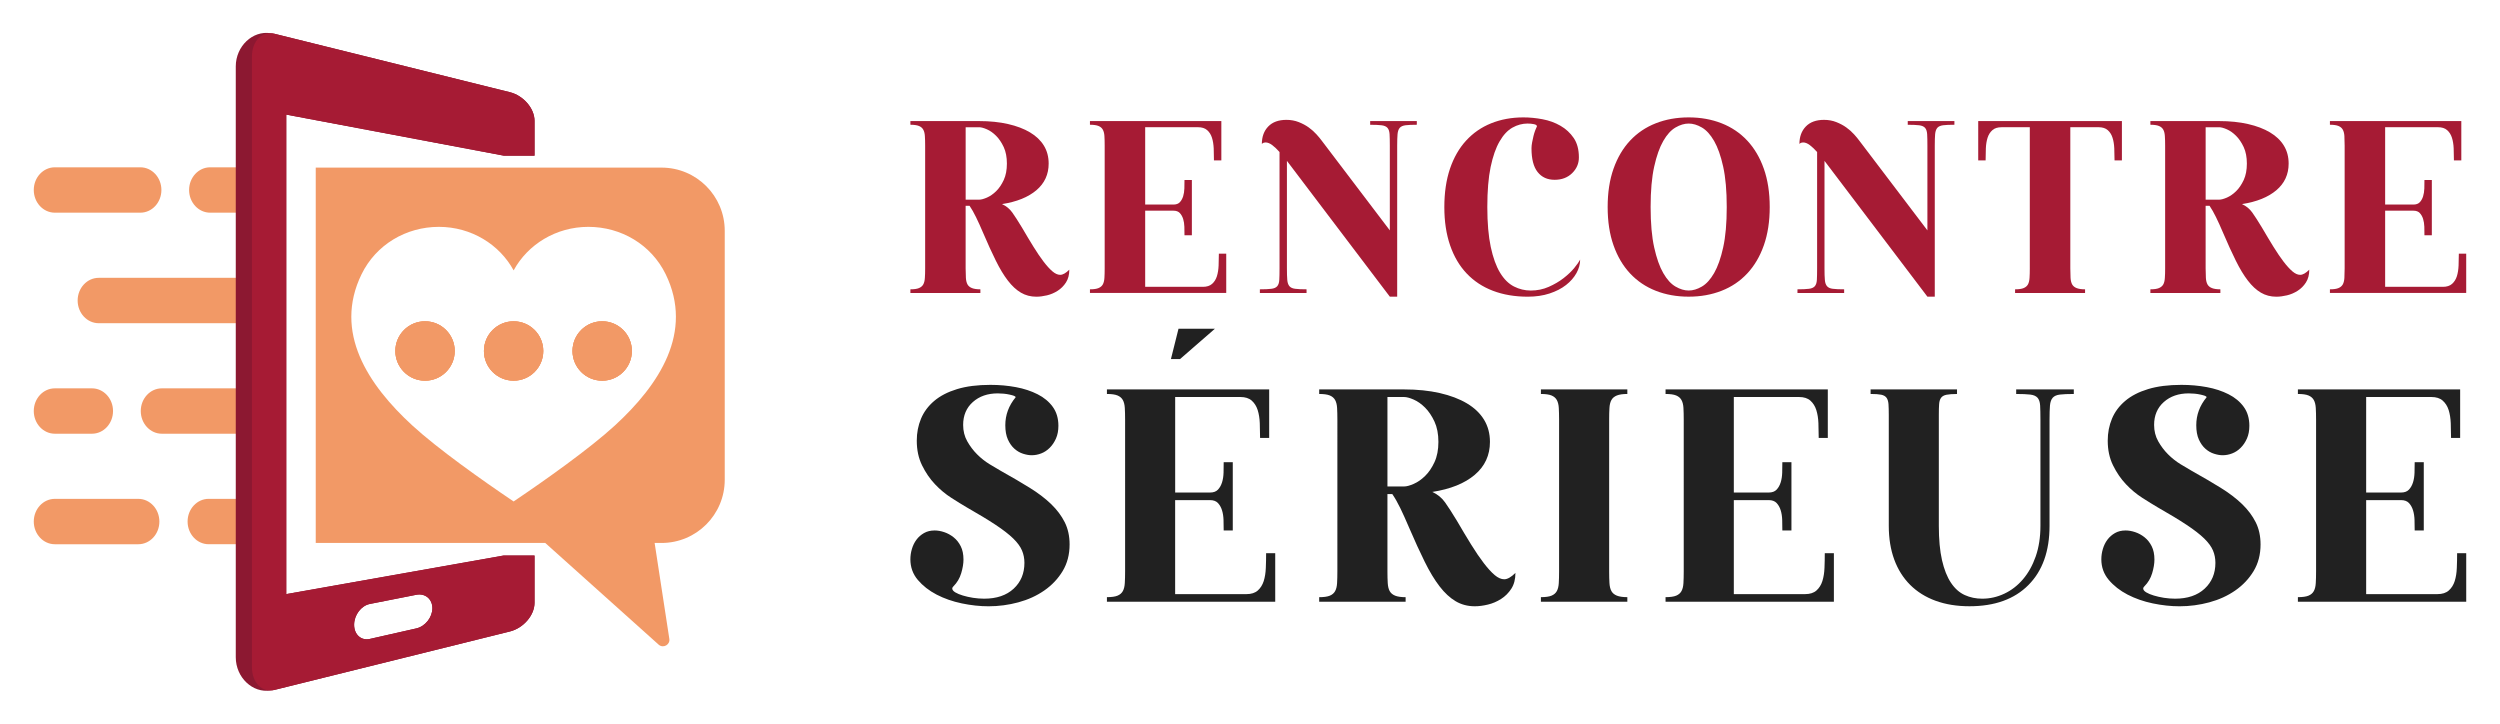 <?xml version="1.0" encoding="utf-8"?>
<!-- Generator: Adobe Illustrator 16.0.0, SVG Export Plug-In . SVG Version: 6.00 Build 0)  -->
<!DOCTYPE svg PUBLIC "-//W3C//DTD SVG 1.1//EN" "http://www.w3.org/Graphics/SVG/1.1/DTD/svg11.dtd">
<svg version="1.1" id="Calque_1" xmlns="http://www.w3.org/2000/svg" xmlns:xlink="http://www.w3.org/1999/xlink" x="0px" y="0px"
	 width="190px" height="55px" viewBox="0 0 190 55" enable-background="new 0 0 190 55" xml:space="preserve">
<g>
	<g>
		<g>
			<path fill="#A61B34" d="M69.19,9.202h5.227c0.81,0,1.54,0.075,2.193,0.224c0.653,0.149,1.211,0.36,1.671,0.635
				c0.459,0.273,0.812,0.61,1.055,1.008c0.243,0.398,0.362,0.854,0.362,1.363c0,0.821-0.311,1.497-0.932,2.025
				c-0.623,0.528-1.493,0.88-2.614,1.054c0.325,0.149,0.586,0.364,0.784,0.644c0.199,0.28,0.442,0.658,0.728,1.13
				c0.313,0.535,0.603,1.024,0.878,1.465c0.272,0.442,0.531,0.821,0.774,1.139c0.242,0.317,0.468,0.563,0.673,0.738
				c0.205,0.173,0.4,0.261,0.587,0.261c0.199,0,0.43-0.132,0.691-0.393c0,0.387-0.084,0.71-0.253,0.971
				c-0.168,0.262-0.381,0.473-0.634,0.635c-0.255,0.163-0.525,0.277-0.812,0.346c-0.287,0.067-0.554,0.103-0.803,0.103
				c-0.436,0-0.828-0.103-1.177-0.309c-0.349-0.205-0.679-0.51-0.989-0.915c-0.311-0.402-0.615-0.907-0.914-1.511
				s-0.617-1.297-0.951-2.081c-0.213-0.498-0.398-0.911-0.562-1.241c-0.161-0.33-0.322-0.613-0.484-0.85h-0.3V20.4
				c0,0.275,0.008,0.514,0.02,0.72c0.012,0.204,0.054,0.371,0.121,0.494c0.068,0.125,0.182,0.218,0.337,0.279
				c0.155,0.063,0.368,0.095,0.643,0.095v0.28H69.19v-0.28c0.287,0,0.504-0.031,0.653-0.095c0.149-0.062,0.259-0.154,0.326-0.279
				c0.069-0.123,0.109-0.29,0.121-0.494c0.015-0.206,0.021-0.444,0.021-0.72v-9.332c0-0.285-0.006-0.528-0.021-0.728
				c-0.012-0.199-0.052-0.361-0.121-0.484c-0.067-0.126-0.177-0.219-0.326-0.281c-0.149-0.062-0.366-0.094-0.653-0.094V9.202z
				 M74.417,15.175c0.148,0,0.346-0.053,0.589-0.158c0.241-0.105,0.476-0.267,0.699-0.485c0.223-0.218,0.416-0.501,0.579-0.85
				c0.161-0.348,0.24-0.766,0.24-1.25c0-0.485-0.079-0.903-0.24-1.252c-0.163-0.347-0.356-0.634-0.579-0.857
				c-0.224-0.224-0.458-0.389-0.699-0.494c-0.243-0.106-0.44-0.159-0.589-0.159H73.39v5.506H74.417z"/>
			<path fill="#A61B34" d="M82.836,21.988c0.285,0,0.504-0.031,0.653-0.095c0.149-0.062,0.257-0.154,0.326-0.279
				c0.067-0.123,0.109-0.29,0.121-0.494c0.013-0.206,0.019-0.444,0.019-0.72v-9.332c0-0.285-0.006-0.528-0.019-0.728
				c-0.012-0.199-0.054-0.361-0.121-0.484c-0.069-0.126-0.177-0.219-0.326-0.281c-0.149-0.062-0.368-0.094-0.653-0.094V9.202h9.986
				v2.987h-0.562c0-0.299-0.006-0.601-0.018-0.906c-0.015-0.305-0.056-0.575-0.132-0.812c-0.073-0.236-0.195-0.43-0.364-0.579
				c-0.167-0.149-0.4-0.224-0.699-0.224h-4.013v5.879h2.146c0.213,0,0.374-0.059,0.486-0.176c0.111-0.12,0.194-0.268,0.253-0.449
				c0.056-0.179,0.085-0.379,0.093-0.598c0.006-0.218,0.009-0.432,0.009-0.644h0.561v4.199h-0.561c0-0.211-0.003-0.426-0.009-0.644
				c-0.008-0.218-0.037-0.416-0.093-0.598c-0.059-0.179-0.142-0.329-0.253-0.446c-0.112-0.12-0.273-0.179-0.486-0.179h-2.146v5.787
				h4.386c0.298,0,0.533-0.075,0.7-0.225c0.168-0.149,0.289-0.342,0.364-0.579c0.074-0.236,0.118-0.507,0.13-0.812
				c0.014-0.306,0.02-0.607,0.02-0.905h0.56v2.987H82.836V21.988z"/>
			<path fill="#A61B34" d="M95.751,21.988c0.374,0,0.663-0.013,0.868-0.039c0.205-0.023,0.354-0.089,0.447-0.194
				c0.094-0.106,0.147-0.264,0.159-0.477c0.013-0.212,0.019-0.504,0.019-0.878v-8.846c-0.188-0.211-0.37-0.387-0.55-0.523
				c-0.181-0.137-0.353-0.206-0.514-0.206c-0.038,0-0.081,0.008-0.131,0.02c-0.05,0.013-0.1,0.044-0.149,0.094
				c0-0.547,0.163-0.99,0.485-1.325c0.322-0.336,0.784-0.505,1.382-0.505c0.336,0,0.646,0.056,0.934,0.169
				c0.285,0.112,0.542,0.249,0.765,0.41c0.223,0.163,0.42,0.336,0.587,0.523c0.17,0.187,0.303,0.348,0.402,0.485l5.171,6.812v-6.439
				c0-0.372-0.007-0.665-0.019-0.877c-0.014-0.212-0.067-0.369-0.159-0.476c-0.094-0.105-0.243-0.17-0.448-0.196
				c-0.205-0.024-0.495-0.038-0.867-0.038V9.202h3.545v0.279c-0.372,0-0.658,0.014-0.857,0.038c-0.199,0.026-0.347,0.091-0.44,0.196
				c-0.092,0.106-0.147,0.264-0.167,0.476c-0.018,0.212-0.028,0.505-0.028,0.877v11.479h-0.559l-7.709-10.173
				c-0.026-0.024-0.044-0.049-0.056-0.074c-0.015-0.024-0.032-0.05-0.056-0.074V20.4c0,0.374,0.008,0.666,0.027,0.878
				c0.019,0.213,0.074,0.37,0.167,0.477c0.094,0.105,0.239,0.171,0.438,0.194c0.199,0.026,0.485,0.039,0.86,0.039v0.28h-3.548
				V21.988z"/>
			<path fill="#A61B34" d="M115.779,8.922c0.472,0,0.957,0.047,1.455,0.141c0.498,0.093,0.951,0.258,1.361,0.495
				c0.412,0.236,0.747,0.547,1.01,0.933c0.261,0.385,0.391,0.877,0.391,1.475c0,0.461-0.17,0.858-0.512,1.194
				c-0.343,0.336-0.787,0.505-1.334,0.505c-0.55,0-0.978-0.196-1.29-0.589c-0.311-0.392-0.466-0.992-0.466-1.801
				c0-0.137,0.016-0.289,0.048-0.458c0.029-0.168,0.063-0.326,0.102-0.476c0.037-0.149,0.077-0.283,0.121-0.401
				c0.044-0.117,0.077-0.202,0.104-0.252c0.023-0.024,0.036-0.056,0.036-0.093c0-0.075-0.078-0.128-0.233-0.16
				c-0.155-0.03-0.314-0.045-0.476-0.045c-0.398,0-0.78,0.102-1.146,0.308c-0.369,0.205-0.695,0.553-0.979,1.045
				c-0.287,0.491-0.514,1.142-0.684,1.951c-0.167,0.808-0.251,1.822-0.251,3.042c0,1.206,0.088,2.219,0.261,3.032
				c0.174,0.815,0.41,1.469,0.709,1.96c0.299,0.492,0.651,0.84,1.056,1.046c0.404,0.205,0.83,0.308,1.278,0.308
				c0.485,0,0.939-0.093,1.361-0.279c0.424-0.188,0.801-0.407,1.131-0.663c0.328-0.255,0.604-0.516,0.82-0.783
				c0.219-0.269,0.364-0.478,0.439-0.626c0,0.349-0.095,0.69-0.28,1.025c-0.188,0.337-0.452,0.64-0.794,0.906
				c-0.341,0.268-0.759,0.482-1.251,0.644c-0.491,0.161-1.041,0.243-1.65,0.243c-0.983,0-1.867-0.149-2.651-0.448
				c-0.783-0.298-1.449-0.737-1.997-1.316c-0.548-0.578-0.968-1.29-1.259-2.137c-0.292-0.846-0.439-1.816-0.439-2.911
				s0.144-2.065,0.428-2.912c0.287-0.846,0.695-1.558,1.225-2.137c0.529-0.578,1.163-1.018,1.903-1.316S114.883,8.922,115.779,8.922
				z"/>
			<path fill="#A61B34" d="M134.499,15.735c0,1.095-0.149,2.065-0.448,2.911c-0.298,0.847-0.719,1.559-1.26,2.137
				c-0.54,0.579-1.19,1.019-1.949,1.316c-0.761,0.299-1.595,0.448-2.502,0.448c-0.908,0-1.742-0.149-2.501-0.448
				c-0.759-0.298-1.409-0.737-1.951-1.316c-0.541-0.578-0.962-1.29-1.26-2.137c-0.299-0.846-0.446-1.816-0.446-2.911
				s0.147-2.065,0.446-2.912c0.298-0.846,0.719-1.558,1.26-2.137c0.542-0.578,1.192-1.018,1.951-1.316s1.593-0.448,2.501-0.448
				c0.907,0,1.741,0.149,2.502,0.448c0.759,0.299,1.409,0.738,1.949,1.316c0.541,0.579,0.962,1.291,1.26,2.137
				C134.35,13.67,134.499,14.641,134.499,15.735z M131.232,15.735c0-1.231-0.09-2.256-0.271-3.071
				c-0.179-0.814-0.41-1.465-0.688-1.95c-0.28-0.485-0.591-0.827-0.934-1.026c-0.343-0.2-0.675-0.298-0.999-0.298
				c-0.323,0-0.655,0.098-0.998,0.298c-0.345,0.199-0.655,0.541-0.934,1.026c-0.28,0.485-0.51,1.136-0.69,1.95
				c-0.182,0.815-0.271,1.84-0.271,3.071s0.09,2.256,0.271,3.07c0.181,0.814,0.41,1.466,0.69,1.949
				c0.278,0.486,0.589,0.828,0.934,1.027c0.343,0.2,0.675,0.299,0.998,0.299c0.324,0,0.656-0.099,0.999-0.299
				c0.343-0.199,0.653-0.541,0.934-1.027c0.278-0.483,0.51-1.135,0.688-1.949C131.143,17.991,131.232,16.967,131.232,15.735z"/>
			<path fill="#A61B34" d="M136.607,21.988c0.374,0,0.663-0.013,0.868-0.039c0.205-0.023,0.354-0.089,0.448-0.194
				c0.093-0.106,0.146-0.264,0.159-0.477c0.012-0.212,0.018-0.504,0.018-0.878v-8.846c-0.188-0.211-0.37-0.387-0.55-0.523
				c-0.181-0.137-0.352-0.206-0.514-0.206c-0.037,0-0.081,0.008-0.131,0.02c-0.05,0.013-0.1,0.044-0.149,0.094
				c0-0.547,0.163-0.99,0.485-1.325c0.323-0.336,0.785-0.505,1.382-0.505c0.337,0,0.647,0.056,0.934,0.169
				c0.285,0.112,0.542,0.249,0.765,0.41c0.224,0.163,0.42,0.336,0.588,0.523c0.169,0.187,0.302,0.348,0.401,0.485l5.171,6.812
				v-6.439c0-0.372-0.006-0.665-0.019-0.877c-0.014-0.212-0.067-0.369-0.159-0.476c-0.093-0.105-0.242-0.17-0.447-0.196
				c-0.205-0.024-0.496-0.038-0.868-0.038V9.202h3.546v0.279c-0.375,0-0.659,0.014-0.858,0.038c-0.199,0.026-0.347,0.091-0.44,0.196
				c-0.091,0.106-0.146,0.264-0.167,0.476c-0.018,0.212-0.027,0.505-0.027,0.877v11.479h-0.56l-7.709-10.173
				c-0.025-0.024-0.044-0.049-0.056-0.074c-0.014-0.024-0.032-0.05-0.056-0.074V20.4c0,0.374,0.008,0.666,0.028,0.878
				c0.018,0.213,0.073,0.37,0.167,0.477c0.094,0.105,0.238,0.171,0.438,0.194c0.199,0.026,0.486,0.039,0.86,0.039v0.28h-3.548
				V21.988z"/>
			<path fill="#A61B34" d="M150.345,9.202h10.92v2.987h-0.56c0-0.299-0.008-0.601-0.02-0.906c-0.013-0.305-0.056-0.575-0.132-0.812
				c-0.073-0.236-0.195-0.43-0.362-0.579c-0.169-0.149-0.402-0.224-0.701-0.224h-2.146V20.4c0,0.275,0.006,0.514,0.018,0.72
				c0.012,0.204,0.054,0.371,0.121,0.494c0.07,0.125,0.182,0.218,0.337,0.279c0.155,0.063,0.37,0.095,0.645,0.095v0.28h-5.319v-0.28
				c0.285,0,0.504-0.031,0.653-0.095c0.147-0.062,0.257-0.154,0.326-0.279c0.068-0.123,0.107-0.29,0.12-0.494
				c0.014-0.206,0.02-0.444,0.02-0.72V9.669h-2.146c-0.299,0-0.531,0.074-0.698,0.224c-0.17,0.149-0.291,0.343-0.366,0.579
				c-0.074,0.236-0.118,0.507-0.13,0.812c-0.012,0.306-0.018,0.607-0.018,0.906h-0.562V9.202z"/>
			<path fill="#A61B34" d="M163.429,9.202h5.226c0.811,0,1.541,0.075,2.194,0.224c0.653,0.149,1.21,0.36,1.67,0.635
				c0.46,0.273,0.813,0.61,1.056,1.008c0.243,0.398,0.362,0.854,0.362,1.363c0,0.821-0.311,1.497-0.932,2.025
				c-0.623,0.528-1.493,0.88-2.614,1.054c0.324,0.149,0.585,0.364,0.784,0.644c0.199,0.28,0.442,0.658,0.727,1.13
				c0.313,0.535,0.604,1.024,0.878,1.465c0.273,0.442,0.532,0.821,0.774,1.139c0.243,0.317,0.469,0.563,0.674,0.738
				c0.205,0.173,0.399,0.261,0.587,0.261c0.199,0,0.43-0.132,0.69-0.393c0,0.387-0.083,0.71-0.253,0.971
				c-0.167,0.262-0.378,0.473-0.633,0.635c-0.255,0.163-0.525,0.277-0.813,0.346c-0.286,0.067-0.553,0.103-0.802,0.103
				c-0.437,0-0.828-0.103-1.177-0.309c-0.349-0.205-0.679-0.51-0.989-0.915c-0.311-0.402-0.615-0.907-0.914-1.511
				s-0.617-1.297-0.951-2.081c-0.212-0.498-0.398-0.911-0.562-1.241c-0.162-0.33-0.323-0.613-0.484-0.85h-0.299V20.4
				c0,0.275,0.007,0.514,0.019,0.72c0.012,0.204,0.054,0.371,0.121,0.494c0.067,0.125,0.182,0.218,0.337,0.279
				c0.155,0.063,0.37,0.095,0.643,0.095v0.28h-5.319v-0.28c0.286,0,0.504-0.031,0.653-0.095c0.148-0.062,0.259-0.154,0.328-0.279
				c0.067-0.123,0.107-0.29,0.119-0.494c0.015-0.206,0.021-0.444,0.021-0.72v-9.332c0-0.285-0.006-0.528-0.021-0.728
				c-0.012-0.199-0.052-0.361-0.119-0.484c-0.069-0.126-0.18-0.219-0.328-0.281c-0.149-0.062-0.367-0.094-0.653-0.094V9.202z
				 M168.654,15.175c0.149,0,0.347-0.053,0.59-0.158c0.24-0.105,0.476-0.267,0.698-0.485c0.224-0.218,0.416-0.501,0.58-0.85
				c0.161-0.348,0.24-0.766,0.24-1.25c0-0.485-0.079-0.903-0.24-1.252c-0.164-0.347-0.356-0.634-0.58-0.857
				c-0.223-0.224-0.458-0.389-0.698-0.494c-0.243-0.106-0.44-0.159-0.59-0.159h-1.025v5.506H168.654z"/>
			<path fill="#A61B34" d="M177.074,21.988c0.284,0,0.504-0.031,0.652-0.095c0.149-0.062,0.257-0.154,0.327-0.279
				c0.067-0.123,0.109-0.29,0.121-0.494c0.012-0.206,0.019-0.444,0.019-0.72v-9.332c0-0.285-0.007-0.528-0.019-0.728
				s-0.054-0.361-0.121-0.484c-0.07-0.126-0.178-0.219-0.327-0.281c-0.148-0.062-0.368-0.094-0.652-0.094V9.202h9.986v2.987h-0.562
				c0-0.299-0.006-0.601-0.019-0.906c-0.012-0.305-0.056-0.575-0.131-0.812c-0.074-0.236-0.195-0.43-0.364-0.579
				c-0.167-0.149-0.4-0.224-0.699-0.224h-4.014v5.879h2.146c0.213,0,0.374-0.059,0.485-0.176c0.112-0.12,0.197-0.268,0.253-0.449
				c0.056-0.179,0.086-0.379,0.094-0.598c0.006-0.218,0.008-0.432,0.008-0.644h0.562v4.199h-0.562c0-0.211-0.002-0.426-0.008-0.644
				c-0.008-0.218-0.038-0.416-0.094-0.598c-0.056-0.179-0.141-0.329-0.253-0.446c-0.111-0.12-0.272-0.179-0.485-0.179h-2.146v5.787
				h4.386c0.299,0,0.534-0.075,0.701-0.225s0.289-0.342,0.364-0.579c0.074-0.236,0.117-0.507,0.13-0.812
				c0.014-0.306,0.02-0.607,0.02-0.905h0.56v2.987h-10.358V21.988z"/>
		</g>
		<g>
			<g>
				<path fill="#212121" d="M74.792,45.5c0.953,0,1.701-0.254,2.247-0.761c0.546-0.508,0.817-1.16,0.817-1.959
					c0-0.339-0.061-0.653-0.185-0.945c-0.122-0.292-0.345-0.596-0.667-0.911c-0.323-0.314-0.77-0.66-1.337-1.036
					c-0.568-0.377-1.299-0.818-2.19-1.326c-0.338-0.198-0.73-0.441-1.175-0.726c-0.446-0.284-0.861-0.631-1.245-1.037
					c-0.385-0.407-0.711-0.884-0.979-1.43c-0.269-0.545-0.403-1.171-0.403-1.878c0-0.599,0.107-1.155,0.323-1.672
					c0.214-0.514,0.549-0.964,1.002-1.348s1.033-0.684,1.74-0.899c0.707-0.215,1.552-0.322,2.535-0.322
					c0.676,0,1.321,0.058,1.936,0.173c0.615,0.115,1.165,0.297,1.648,0.542c0.484,0.245,0.868,0.564,1.152,0.956
					s0.428,0.873,0.428,1.44c0,0.369-0.063,0.691-0.185,0.968c-0.124,0.277-0.281,0.512-0.474,0.703
					c-0.192,0.193-0.407,0.335-0.646,0.427c-0.238,0.093-0.479,0.139-0.726,0.139c-0.2,0-0.419-0.038-0.657-0.115
					c-0.238-0.076-0.457-0.203-0.656-0.381c-0.199-0.177-0.365-0.41-0.496-0.702c-0.131-0.293-0.195-0.654-0.195-1.084
					c0-0.783,0.262-1.49,0.783-2.12c0-0.047-0.042-0.085-0.127-0.115s-0.195-0.062-0.334-0.092c-0.138-0.031-0.287-0.055-0.449-0.07
					c-0.161-0.015-0.312-0.022-0.45-0.022c-0.768,0-1.397,0.219-1.89,0.657c-0.491,0.438-0.737,1.018-0.737,1.74
					c0,0.461,0.104,0.876,0.312,1.244c0.208,0.369,0.457,0.699,0.748,0.991c0.293,0.292,0.607,0.542,0.946,0.749
					c0.337,0.207,0.63,0.381,0.875,0.519c0.799,0.445,1.521,0.869,2.167,1.268c0.646,0.4,1.19,0.814,1.637,1.244
					c0.445,0.432,0.791,0.893,1.037,1.383c0.245,0.493,0.368,1.054,0.368,1.684c0,0.769-0.177,1.444-0.529,2.028
					c-0.354,0.584-0.818,1.075-1.396,1.475c-0.575,0.4-1.233,0.699-1.971,0.899c-0.737,0.199-1.49,0.3-2.259,0.3
					c-0.66,0-1.341-0.073-2.039-0.22c-0.699-0.146-1.337-0.369-1.914-0.668c-0.575-0.3-1.052-0.672-1.429-1.117
					c-0.376-0.446-0.564-0.969-0.564-1.567c0-0.262,0.038-0.523,0.116-0.785c0.076-0.26,0.191-0.494,0.345-0.702
					c0.153-0.207,0.347-0.376,0.577-0.507s0.498-0.196,0.806-0.196c0.23,0,0.473,0.043,0.727,0.127
					c0.253,0.085,0.492,0.215,0.714,0.392c0.223,0.177,0.403,0.403,0.542,0.68c0.139,0.277,0.208,0.615,0.208,1.015
					c0,0.308-0.058,0.653-0.173,1.037c-0.116,0.385-0.312,0.715-0.588,0.991c-0.062,0.062-0.093,0.115-0.093,0.162
					c0,0.106,0.077,0.206,0.23,0.299c0.154,0.092,0.347,0.173,0.577,0.241c0.23,0.07,0.486,0.127,0.772,0.174
					C74.234,45.477,74.516,45.5,74.792,45.5z"/>
				<path fill="#212121" d="M84.126,45.384c0.353,0,0.622-0.038,0.807-0.114c0.185-0.077,0.318-0.192,0.403-0.347
					c0.085-0.152,0.135-0.357,0.149-0.61c0.016-0.254,0.023-0.549,0.023-0.887V31.9c0-0.354-0.008-0.652-0.023-0.898
					c-0.015-0.246-0.064-0.445-0.149-0.599c-0.085-0.154-0.219-0.27-0.403-0.347s-0.454-0.114-0.807-0.114v-0.347h12.331v3.688
					h-0.691c0-0.368-0.009-0.741-0.023-1.117s-0.068-0.711-0.16-1.003c-0.093-0.291-0.243-0.529-0.45-0.714
					c-0.208-0.185-0.496-0.276-0.864-0.276h-4.956v7.26h2.651c0.261,0,0.461-0.072,0.599-0.219c0.139-0.146,0.242-0.331,0.312-0.553
					c0.069-0.223,0.107-0.47,0.115-0.739C92.995,35.654,93,35.389,93,35.127h0.691v5.187H93c0-0.262-0.005-0.525-0.012-0.795
					c-0.008-0.269-0.046-0.516-0.115-0.737c-0.069-0.223-0.173-0.407-0.312-0.553c-0.138-0.147-0.338-0.22-0.599-0.22h-2.651v7.145
					h5.417c0.369,0,0.656-0.092,0.864-0.276c0.207-0.185,0.357-0.422,0.45-0.714c0.092-0.292,0.146-0.626,0.16-1.003
					c0.017-0.376,0.023-0.749,0.023-1.117h0.692v3.688H84.126V45.384z M92.331,24.986l-2.65,2.305h-0.691l0.576-2.305H92.331z"/>
				<path fill="#212121" d="M100.26,29.596h6.455c0.998,0,1.9,0.092,2.707,0.276c0.808,0.185,1.495,0.446,2.063,0.784
					s1.003,0.752,1.303,1.244c0.299,0.492,0.448,1.053,0.448,1.684c0,1.014-0.384,1.848-1.152,2.5
					c-0.768,0.653-1.844,1.088-3.227,1.302c0.399,0.185,0.723,0.45,0.968,0.796c0.246,0.346,0.546,0.811,0.899,1.395
					c0.384,0.66,0.745,1.264,1.083,1.809c0.339,0.546,0.657,1.015,0.957,1.407c0.3,0.391,0.576,0.695,0.829,0.91
					c0.255,0.215,0.496,0.322,0.727,0.322c0.245,0,0.529-0.161,0.853-0.484c0,0.477-0.104,0.876-0.311,1.199
					c-0.208,0.322-0.469,0.584-0.783,0.783c-0.315,0.199-0.649,0.343-1.003,0.426c-0.354,0.085-0.685,0.128-0.992,0.128
					c-0.537,0-1.021-0.128-1.451-0.381c-0.431-0.254-0.838-0.63-1.223-1.13c-0.384-0.498-0.76-1.121-1.128-1.866
					c-0.369-0.745-0.762-1.602-1.177-2.57c-0.262-0.613-0.492-1.126-0.691-1.532c-0.199-0.407-0.399-0.757-0.599-1.049h-0.369v5.878
					c0,0.338,0.008,0.633,0.023,0.887c0.015,0.253,0.064,0.458,0.149,0.61c0.085,0.154,0.223,0.27,0.415,0.347
					c0.192,0.076,0.457,0.114,0.795,0.114v0.347h-6.569v-0.347c0.354,0,0.623-0.038,0.808-0.114
					c0.185-0.077,0.318-0.192,0.403-0.347c0.084-0.152,0.135-0.357,0.149-0.61c0.015-0.254,0.022-0.549,0.022-0.887V31.9
					c0-0.354-0.008-0.652-0.022-0.898s-0.065-0.445-0.149-0.599c-0.085-0.154-0.219-0.27-0.403-0.347s-0.454-0.114-0.808-0.114
					V29.596z M106.715,36.971c0.184,0,0.426-0.064,0.725-0.195c0.301-0.131,0.588-0.33,0.865-0.6
					c0.276-0.269,0.514-0.617,0.715-1.049c0.199-0.43,0.299-0.944,0.299-1.543c0-0.6-0.1-1.115-0.299-1.545
					c-0.201-0.43-0.438-0.784-0.715-1.061c-0.277-0.276-0.564-0.479-0.865-0.61c-0.299-0.131-0.541-0.195-0.725-0.195h-1.269v6.798
					H106.715z"/>
				<path fill="#212121" d="M117.109,45.384c0.353,0,0.622-0.038,0.807-0.114c0.185-0.077,0.318-0.192,0.403-0.347
					c0.085-0.152,0.135-0.357,0.149-0.61c0.015-0.254,0.023-0.549,0.023-0.887V31.9c0-0.354-0.009-0.652-0.023-0.898
					s-0.064-0.445-0.149-0.599c-0.085-0.154-0.219-0.27-0.403-0.347s-0.454-0.114-0.807-0.114v-0.347h6.568v0.347
					c-0.338,0-0.603,0.037-0.795,0.114s-0.33,0.192-0.415,0.347c-0.085,0.153-0.135,0.353-0.149,0.599
					c-0.016,0.246-0.023,0.545-0.023,0.898v11.525c0,0.338,0.008,0.633,0.023,0.887c0.015,0.253,0.064,0.458,0.149,0.61
					c0.085,0.154,0.223,0.27,0.415,0.347c0.192,0.076,0.457,0.114,0.795,0.114v0.347h-6.568V45.384z"/>
				<path fill="#212121" d="M126.582,45.384c0.354,0,0.623-0.038,0.808-0.114c0.185-0.077,0.318-0.192,0.403-0.347
					c0.085-0.152,0.135-0.357,0.149-0.61c0.015-0.254,0.022-0.549,0.022-0.887V31.9c0-0.354-0.008-0.652-0.022-0.898
					s-0.064-0.445-0.149-0.599c-0.085-0.154-0.219-0.27-0.403-0.347s-0.454-0.114-0.808-0.114v-0.347h12.331v3.688h-0.691
					c0-0.368-0.008-0.741-0.022-1.117s-0.069-0.711-0.161-1.003c-0.093-0.291-0.242-0.529-0.449-0.714
					c-0.208-0.185-0.496-0.276-0.864-0.276h-4.956v7.26h2.651c0.26,0,0.461-0.072,0.599-0.219c0.139-0.146,0.242-0.331,0.312-0.553
					c0.069-0.223,0.107-0.47,0.115-0.739c0.007-0.268,0.011-0.533,0.011-0.795h0.691v5.187h-0.691c0-0.262-0.004-0.525-0.011-0.795
					c-0.008-0.269-0.046-0.516-0.115-0.737c-0.069-0.223-0.173-0.407-0.312-0.553c-0.138-0.147-0.339-0.22-0.599-0.22h-2.651v7.145
					h5.417c0.369,0,0.656-0.092,0.864-0.276c0.207-0.185,0.356-0.422,0.449-0.714c0.092-0.292,0.146-0.626,0.161-1.003
					c0.016-0.376,0.022-0.749,0.022-1.117h0.692v3.688h-12.793V45.384z"/>
				<path fill="#212121" d="M148.733,29.596v0.347c-0.339,0-0.604,0.019-0.795,0.057c-0.193,0.039-0.331,0.115-0.415,0.23
					c-0.085,0.115-0.135,0.277-0.15,0.483c-0.016,0.208-0.022,0.489-0.022,0.843v8.412c0,1.03,0.081,1.898,0.241,2.604
					c0.162,0.707,0.388,1.279,0.681,1.717c0.291,0.438,0.642,0.75,1.049,0.935c0.406,0.185,0.849,0.276,1.324,0.276
					c0.584,0,1.145-0.127,1.684-0.381c0.538-0.253,1.01-0.618,1.417-1.095s0.73-1.056,0.969-1.74
					c0.237-0.684,0.357-1.456,0.357-2.316V31.9c0-0.461-0.009-0.822-0.023-1.083c-0.016-0.261-0.081-0.457-0.196-0.588
					c-0.115-0.13-0.3-0.211-0.553-0.241c-0.254-0.031-0.61-0.046-1.071-0.046v-0.347h4.379v0.347c-0.461,0-0.815,0.015-1.061,0.046
					c-0.246,0.03-0.427,0.111-0.542,0.241c-0.115,0.131-0.184,0.327-0.208,0.588c-0.022,0.261-0.033,0.622-0.033,1.083v8.067
					c0,1.921-0.534,3.42-1.603,4.494c-1.067,1.076-2.563,1.614-4.483,1.614c-0.952,0-1.809-0.139-2.569-0.415
					c-0.761-0.277-1.406-0.681-1.937-1.21c-0.53-0.53-0.934-1.172-1.21-1.925c-0.276-0.752-0.415-1.605-0.415-2.559v-8.412
					c0-0.354-0.008-0.635-0.022-0.843c-0.017-0.206-0.066-0.368-0.15-0.483s-0.219-0.191-0.402-0.23
					c-0.185-0.038-0.454-0.057-0.808-0.057v-0.347H148.733z"/>
				<path fill="#212121" d="M165.306,45.5c0.953,0,1.701-0.254,2.247-0.761c0.546-0.508,0.818-1.16,0.818-1.959
					c0-0.339-0.062-0.653-0.185-0.945s-0.346-0.596-0.668-0.911c-0.323-0.314-0.77-0.66-1.337-1.036
					c-0.568-0.377-1.299-0.818-2.19-1.326c-0.338-0.198-0.729-0.441-1.175-0.726c-0.446-0.284-0.861-0.631-1.245-1.037
					c-0.385-0.407-0.711-0.884-0.979-1.43c-0.27-0.545-0.404-1.171-0.404-1.878c0-0.599,0.107-1.155,0.323-1.672
					c0.214-0.514,0.549-0.964,1.003-1.348c0.452-0.384,1.032-0.684,1.739-0.899c0.707-0.215,1.552-0.322,2.536-0.322
					c0.675,0,1.32,0.058,1.936,0.173c0.614,0.115,1.164,0.297,1.647,0.542c0.484,0.245,0.868,0.564,1.152,0.956
					c0.285,0.392,0.428,0.873,0.428,1.44c0,0.369-0.063,0.691-0.185,0.968c-0.124,0.277-0.28,0.512-0.474,0.703
					c-0.192,0.193-0.406,0.335-0.646,0.427c-0.238,0.093-0.479,0.139-0.725,0.139c-0.201,0-0.419-0.038-0.658-0.115
					c-0.238-0.076-0.457-0.203-0.656-0.381c-0.199-0.177-0.365-0.41-0.496-0.702c-0.131-0.293-0.195-0.654-0.195-1.084
					c0-0.783,0.262-1.49,0.783-2.12c0-0.047-0.042-0.085-0.127-0.115c-0.084-0.03-0.195-0.062-0.334-0.092
					c-0.138-0.031-0.287-0.055-0.449-0.07c-0.161-0.015-0.311-0.022-0.449-0.022c-0.769,0-1.398,0.219-1.891,0.657
					c-0.491,0.438-0.737,1.018-0.737,1.74c0,0.461,0.104,0.876,0.312,1.244c0.208,0.369,0.457,0.699,0.748,0.991
					c0.293,0.292,0.608,0.542,0.946,0.749c0.337,0.207,0.63,0.381,0.875,0.519c0.799,0.445,1.521,0.869,2.167,1.268
					c0.646,0.4,1.19,0.814,1.637,1.244c0.445,0.432,0.791,0.893,1.037,1.383c0.246,0.493,0.368,1.054,0.368,1.684
					c0,0.769-0.177,1.444-0.529,2.028c-0.354,0.584-0.818,1.075-1.396,1.475c-0.575,0.4-1.232,0.699-1.97,0.899
					c-0.737,0.199-1.491,0.3-2.259,0.3c-0.661,0-1.342-0.073-2.04-0.22c-0.699-0.146-1.337-0.369-1.913-0.668
					c-0.576-0.3-1.053-0.672-1.429-1.117c-0.377-0.446-0.565-0.969-0.565-1.567c0-0.262,0.038-0.523,0.116-0.785
					c0.076-0.26,0.191-0.494,0.345-0.702c0.154-0.207,0.347-0.376,0.577-0.507s0.499-0.196,0.806-0.196
					c0.23,0,0.474,0.043,0.727,0.127c0.254,0.085,0.492,0.215,0.715,0.392c0.222,0.177,0.402,0.403,0.541,0.68
					c0.139,0.277,0.208,0.615,0.208,1.015c0,0.308-0.058,0.653-0.173,1.037c-0.115,0.385-0.312,0.715-0.588,0.991
					c-0.062,0.062-0.093,0.115-0.093,0.162c0,0.106,0.077,0.206,0.23,0.299c0.154,0.092,0.347,0.173,0.577,0.241
					c0.23,0.07,0.487,0.127,0.772,0.174C164.748,45.477,165.029,45.5,165.306,45.5z"/>
				<path fill="#212121" d="M174.64,45.384c0.354,0,0.622-0.038,0.807-0.114c0.185-0.077,0.318-0.192,0.403-0.347
					c0.085-0.152,0.135-0.357,0.149-0.61c0.016-0.254,0.023-0.549,0.023-0.887V31.9c0-0.354-0.008-0.652-0.023-0.898
					c-0.015-0.246-0.064-0.445-0.149-0.599c-0.085-0.154-0.219-0.27-0.403-0.347s-0.453-0.114-0.807-0.114v-0.347h12.331v3.688
					h-0.691c0-0.368-0.008-0.741-0.023-1.117c-0.015-0.376-0.068-0.711-0.16-1.003c-0.093-0.291-0.242-0.529-0.45-0.714
					c-0.207-0.185-0.496-0.276-0.864-0.276h-4.955v7.26h2.65c0.261,0,0.461-0.072,0.599-0.219c0.139-0.146,0.242-0.331,0.312-0.553
					c0.069-0.223,0.107-0.47,0.115-0.739c0.008-0.268,0.012-0.533,0.012-0.795h0.691v5.187h-0.691c0-0.262-0.004-0.525-0.012-0.795
					c-0.008-0.269-0.046-0.516-0.115-0.737c-0.069-0.223-0.173-0.407-0.312-0.553c-0.138-0.147-0.338-0.22-0.599-0.22h-2.65v7.145
					h5.416c0.369,0,0.657-0.092,0.864-0.276c0.208-0.185,0.357-0.422,0.45-0.714c0.092-0.292,0.146-0.626,0.16-1.003
					c0.017-0.376,0.023-0.749,0.023-1.117h0.692v3.688H174.64V45.384z"/>
			</g>
		</g>
	</g>
	<g>
		<g>
			<path fill="#F29966" d="M4.169,16.164h6.496c0.884,0,1.602-0.771,1.602-1.725c0-0.951-0.718-1.724-1.602-1.724H4.169
				c-0.885,0-1.602,0.772-1.602,1.724C2.567,15.393,3.284,16.164,4.169,16.164z"/>
			<path fill="#F29966" d="M19.147,12.716v3.448h-3.174c-0.885,0-1.602-0.771-1.602-1.725c0-0.951,0.717-1.724,1.602-1.724H19.147z"
				/>
			<path fill="#F29966" d="M19.147,21.116v3.448H7.503c-0.884,0-1.602-0.772-1.602-1.726c0-0.951,0.718-1.723,1.602-1.723H19.147z"
				/>
			<path fill="#F29966" d="M4.169,32.963h2.819c0.885,0,1.602-0.772,1.602-1.725c0-0.951-0.717-1.724-1.602-1.724H4.169
				c-0.885,0-1.602,0.772-1.602,1.724C2.567,32.19,3.284,32.963,4.169,32.963z"/>
			<path fill="#F29966" d="M19.147,29.515v3.448H12.3c-0.884,0-1.602-0.772-1.602-1.725c0-0.951,0.718-1.724,1.602-1.724H19.147z"/>
			<path fill="#F29966" d="M10.511,37.913H4.169c-0.885,0-1.602,0.772-1.602,1.724c0,0.952,0.717,1.725,1.602,1.725h6.342
				c0.886,0,1.602-0.772,1.602-1.725C12.112,38.686,11.396,37.913,10.511,37.913z"/>
			<path fill="#F29966" d="M19.147,37.913v3.448h-3.288c-0.886,0-1.602-0.772-1.602-1.725c0-0.951,0.716-1.724,1.602-1.724H19.147z"
				/>
		</g>
		<path fill="#8C1831" d="M40.625,11.83V9.186c0-0.947-0.843-1.923-1.876-2.18c-6.12-1.519-12.077-2.998-17.881-4.438
			c-0.104-0.026-0.206-0.039-0.306-0.042c-1.352-0.223-2.643,0.982-2.643,2.52v44.907c0,1.541,1.293,2.745,2.646,2.52
			c0.098-0.002,0.198-0.016,0.302-0.041c5.804-1.439,11.761-2.919,17.881-4.438c1.033-0.257,1.876-1.233,1.876-2.18v-3.594h-2.349
			c-5.642,0.999-11.146,1.976-16.519,2.93V8.71c5.374,1.014,10.88,2.053,16.524,3.118v0.002H40.625z M28.106,45.901
			c1.407-0.277,2.115-0.417,3.534-0.698c0.674-0.131,1.221,0.323,1.221,1.021c0,0.697-0.547,1.385-1.221,1.535
			c-1.419,0.323-2.127,0.483-3.534,0.8c-0.328,0.074-0.626-0.008-0.843-0.203c-0.215-0.193-0.35-0.5-0.35-0.873
			C26.914,46.737,27.449,46.032,28.106,45.901z M30.725,8.623c-0.22,0.188-0.522,0.273-0.856,0.204
			c-0.334-0.067-0.636-0.276-0.854-0.561c-0.216-0.283-0.351-0.644-0.351-1.007c0-0.733,0.538-1.201,1.205-1.045
			c0.334,0.077,0.637,0.294,0.856,0.577c0.221,0.284,0.354,0.638,0.354,0.995C31.079,8.142,30.945,8.435,30.725,8.623z"/>
		<path fill="#A61B34" d="M40.625,11.83V9.186c0-0.947-0.843-1.923-1.876-2.18c-6.12-1.519-12.077-2.998-17.881-4.438
			c-0.952-0.236-1.721,0.545-1.721,1.741v46.38c0,1.197,0.769,1.979,1.721,1.742c5.804-1.439,11.761-2.919,17.881-4.438
			c1.033-0.257,1.876-1.233,1.876-2.18v-3.594h-2.349c-5.642,0.999-11.146,1.976-16.519,2.93V8.71
			c5.374,1.014,10.88,2.053,16.524,3.118v0.002H40.625z M28.106,45.901c1.407-0.277,2.115-0.417,3.534-0.698
			c0.674-0.131,1.221,0.323,1.221,1.021c0,0.697-0.547,1.385-1.221,1.535c-1.419,0.323-2.127,0.483-3.534,0.8
			c-0.328,0.074-0.626-0.008-0.843-0.203c-0.215-0.193-0.35-0.5-0.35-0.873C26.914,46.737,27.449,46.032,28.106,45.901z"/>
		<circle fill="#F29966" cx="32.302" cy="26.675" r="2.256"/>
		<circle fill="#F29966" cx="39.034" cy="26.675" r="2.255"/>
		<circle fill="#F29966" cx="45.766" cy="26.675" r="2.256"/>
		<path fill="#F29966" d="M50.277,12.738H23.996v28.527h17.443l8.641,7.748c0.361,0.28,0.877-0.039,0.785-0.486l-1.113-7.262h0.525
			c2.653,0,4.803-2.148,4.803-4.804v-18.92C55.08,14.889,52.931,12.738,50.277,12.738z M46.727,32.341
			c-1.921,1.762-5.269,4.136-7.692,5.77c-2.425-1.634-5.771-4.008-7.692-5.77c-3.376-3.097-6.014-7.09-3.865-11.498
			c1.101-2.253,3.384-3.602,5.876-3.602c2.469,0,4.611,1.343,5.682,3.309c1.07-1.966,3.213-3.309,5.681-3.309
			c2.492,0,4.775,1.349,5.876,3.602C52.74,25.251,50.102,29.244,46.727,32.341z"/>
		<circle fill="#F29966" cx="32.302" cy="26.675" r="2.256"/>
		<circle fill="#F29966" cx="39.034" cy="26.675" r="2.255"/>
		<circle fill="#F29966" cx="45.766" cy="26.675" r="2.256"/>
		<g>
			<circle fill="#F29966" cx="32.302" cy="26.675" r="2.256"/>
			<circle fill="#F29966" cx="45.766" cy="26.675" r="2.256"/>
			<circle fill="#F29966" cx="39.034" cy="26.675" r="2.255"/>
		</g>
	</g>
</g>
</svg>
